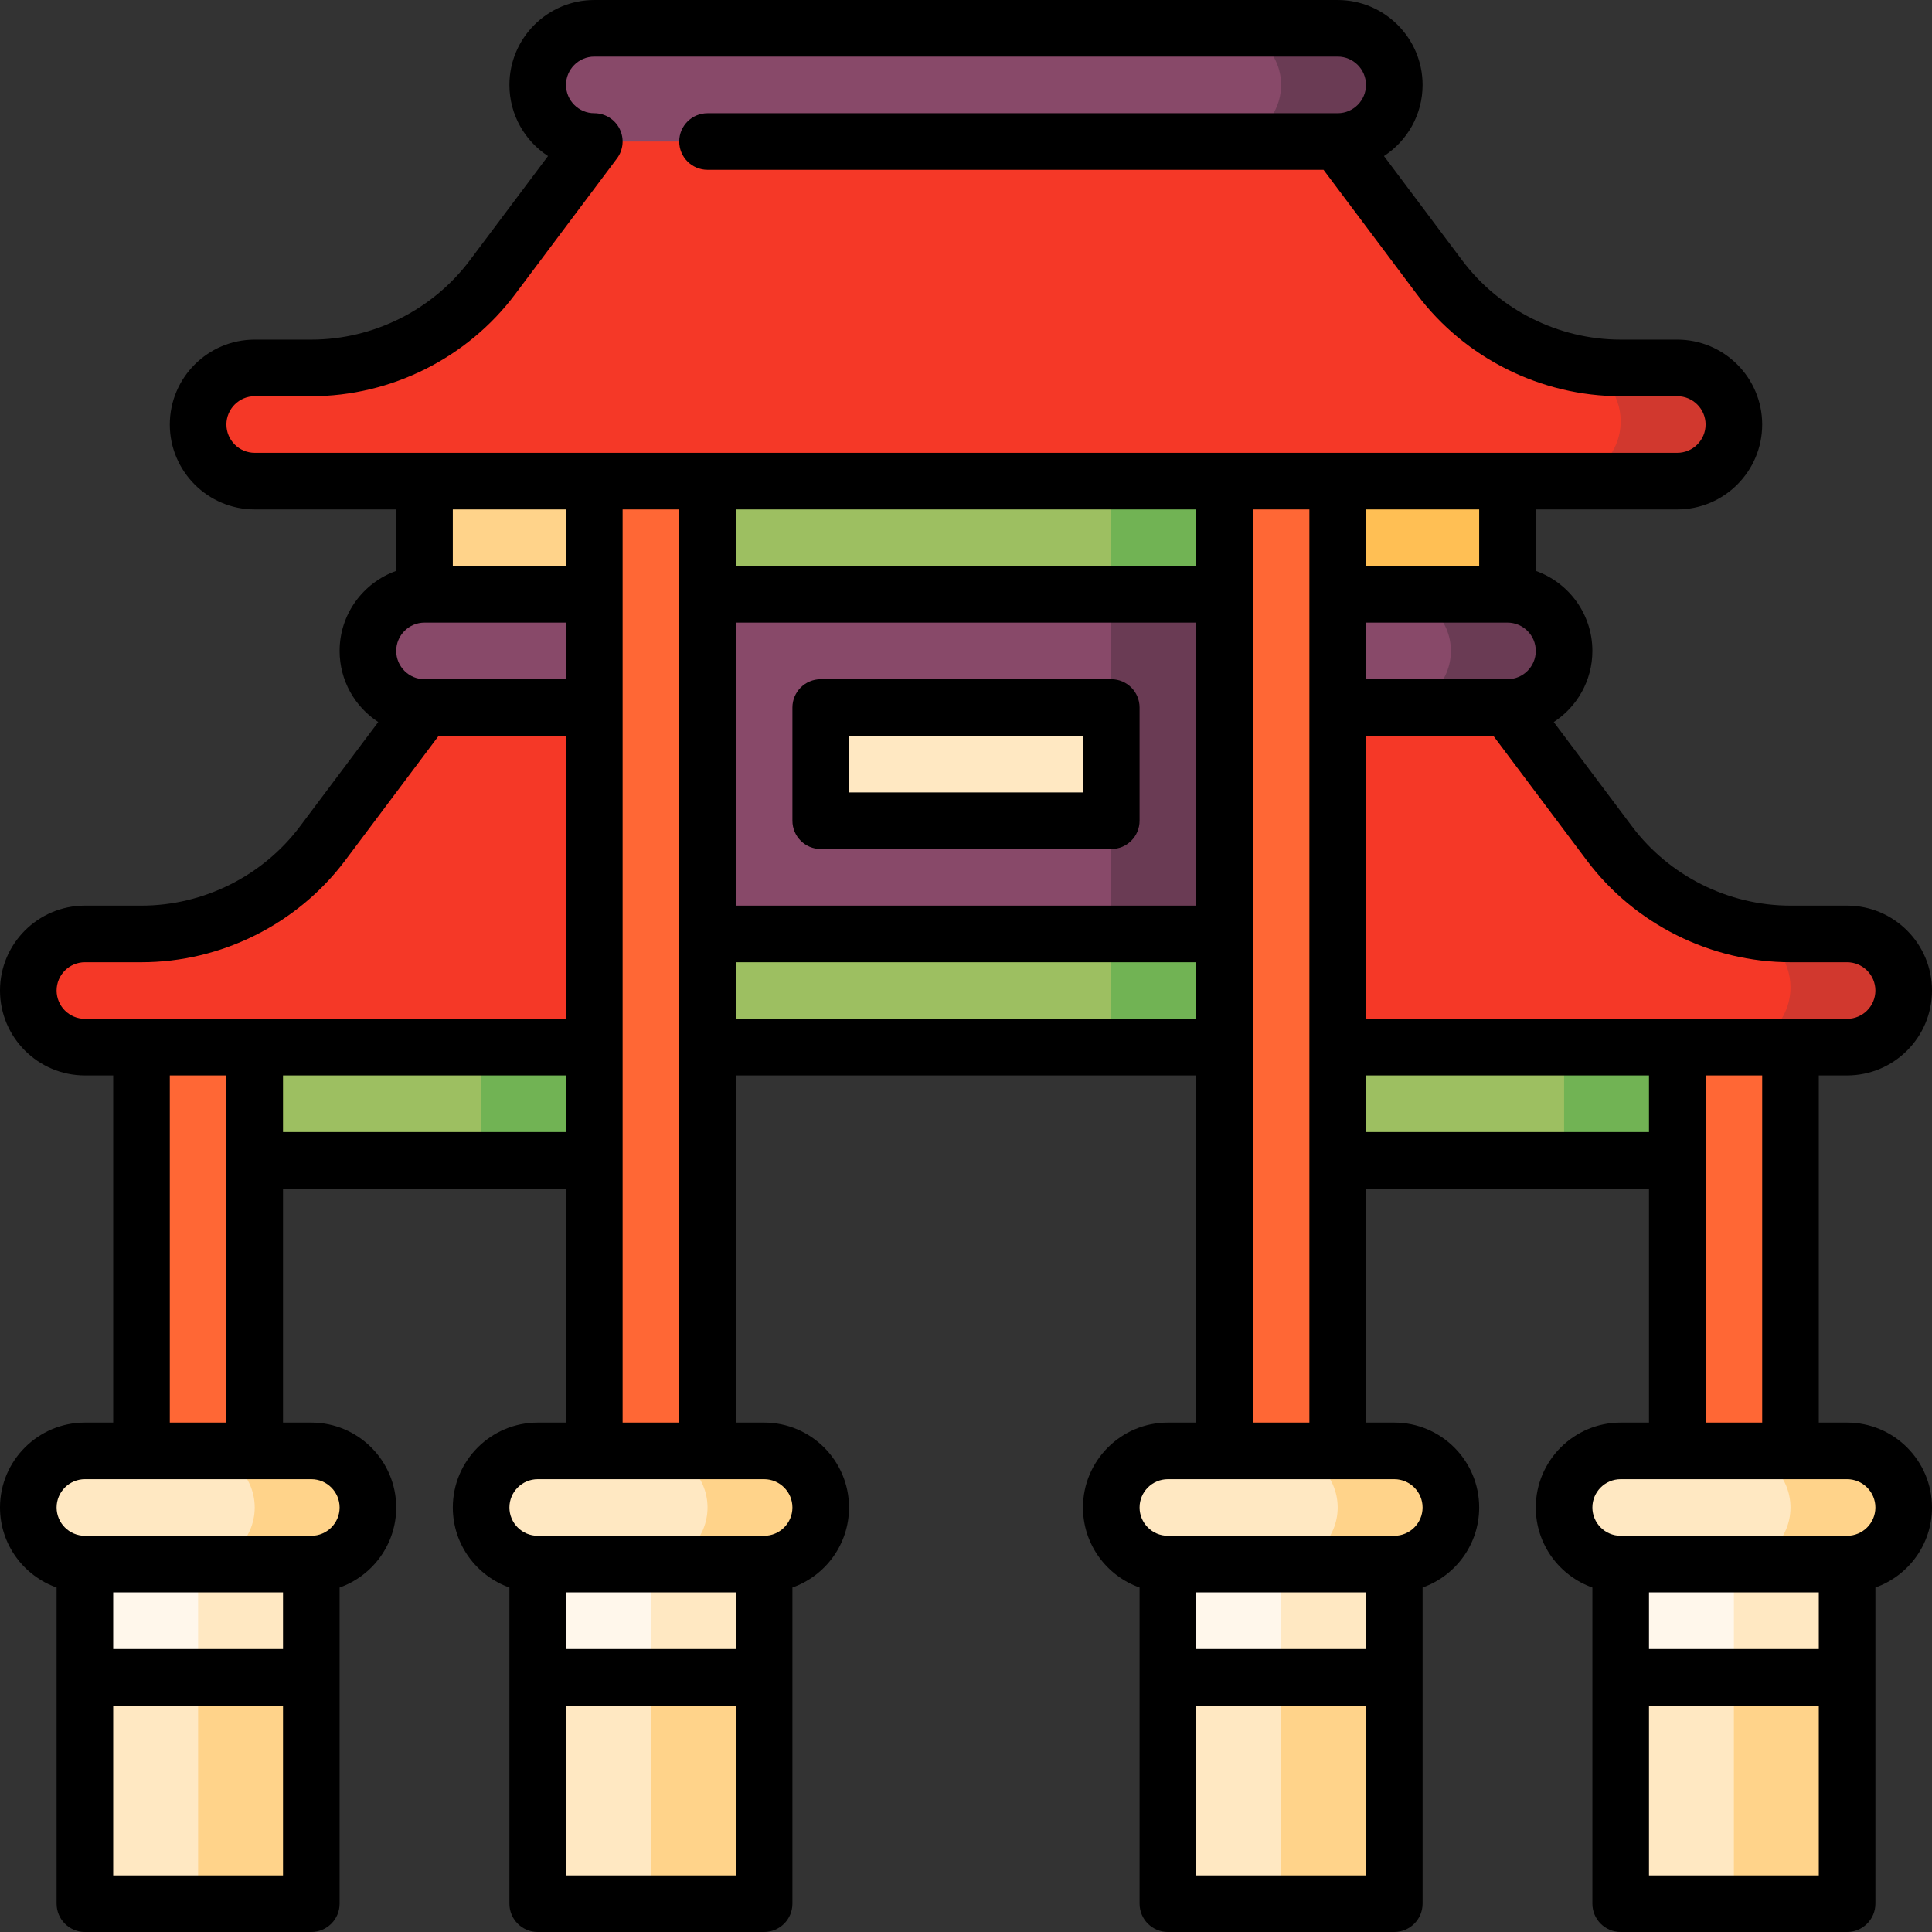 <svg id="Capa_1" enable-background="new 0 0 512 512" height="512" viewBox="0 0 512 512" width="512" xmlns="http://www.w3.org/2000/svg"><rect x="0" y="0" width="512" height="512" fill="#333333" stroke="none"/><g><path d="m354.5 7.5h-30l-68.5 60 98.5-30c8.284 0 15-6.716 15-15s-6.716-15-15-15z" fill="#6a3b54"/><path d="m339.5 22.5c0-8.284-6.716-15-15-15h-167c-8.284 0-15 6.716-15 15s6.716 15 15 15l98.5 30 68.5-30c8.284 0 15-6.716 15-15z" fill="#884969"/><path d="m112.5 112.79h60v60h-60z" fill="#ffd38a"/><path d="m339.5 112.5h60v60h-60z" fill="#ffbf54"/><path d="m414.5 307.5h45v-45h-90z" fill="#71b354"/><path d="m444.5 262.5h30v137h-30z" fill="#ff6735"/><path d="m339.5 262.5h75v45h-75z" fill="#9dbf61"/><path d="m399.5 157.5h-30v60l30-30c8.284 0 15-6.716 15-15s-6.716-15-15-15z" fill="#6a3b54"/><path d="m369.5 157.5h-30v60l30-30c8.284 0 15-6.716 15-15s-6.716-15-15-15z" fill="#884969"/><path d="m489.5 247.5h-15c-4.219 0-8.384-.444-12.434-1.302l-17.566 31.302h45c8.284 0 15-6.716 15-15s-6.716-15-15-15z" fill="#d1382e"/><path d="m462.066 246.198c-14.076-2.981-26.766-10.965-35.566-22.698l-27-36h-60v90h119.161c8.748 0 15.839-7.092 15.839-15.839 0-7.435-5.16-13.922-12.434-15.463z" fill="#f53827"/><path d="m294.5 277.5h45v-45h-90z" fill="#71b354"/><path d="m172.5 232.5h122v45h-122z" fill="#9dbf61"/><path d="m217.5 142.5 77 105h45v-105z" fill="#6a3b54"/><path d="m172.5 142.5v105h122v-30l-15-15 15-15v-45z" fill="#884969"/><path d="m217.5 187.5h77v30h-77z" fill="#ffe8c2"/><path d="m294.5 157.5h45v-45h-90z" fill="#71b354"/><path d="m172.5 112.5h122v45h-122z" fill="#9dbf61"/><path d="m127.5 307.5h45v-45h-90z" fill="#71b354"/><path d="m52.5 262.5h75v45h-75z" fill="#9dbf61"/><path d="m112.5 157.5c-8.284 0-15 6.716-15 15s6.716 15 15 15l60 30v-60z" fill="#884969"/><path d="m37.5 262.5h30v137h-30z" fill="#ff6735"/><path d="m112.5 187.5-27 36c-11.331 15.108-29.115 24-48 24h-15c-8.284 0-15 6.716-15 15s6.716 15 15 15h150v-90z" fill="#f53827"/><path d="m157.5 97.5h30v302h-30z" fill="#ff6735"/><path d="m324.5 97.5h30v302h-30z" fill="#ff6735"/><path d="m444.5 97.5h-15c-4.219 0-8.384-.444-12.434-1.302l-17.566 31.302h45c8.284 0 15-6.716 15-15s-6.716-15-15-15z" fill="#d1382e"/><path d="m417.066 96.198c-14.076-2.981-26.766-10.965-35.566-22.698l-27-36h-197l-27 36c-11.331 15.108-29.115 24-48 24h-15c-8.284 0-15 6.716-15 15s6.716 15 15 15h346.161c8.748 0 15.839-7.092 15.839-15.839 0-7.435-5.16-13.922-12.434-15.463z" fill="#f53827"/><path d="m459.5 504.5h30v-60l-45-15z" fill="#ffd38a"/><path d="m429.5 444.5v60h30v-75z" fill="#ffe8c2"/><path d="m429.5 399.5 30 45h30v-45z" fill="#ffe8c2"/><path d="m429.5 399.5h30v45h-30z" fill="#fff7eb"/><path d="m339.5 504.5h30v-60l-45-15z" fill="#ffd38a"/><path d="m309.5 444.5v60h30v-75z" fill="#ffe8c2"/><path d="m309.5 399.5 30 45h30v-45z" fill="#ffe8c2"/><path d="m309.5 399.5h30v45h-30z" fill="#fff7eb"/><path d="m172.5 502.5h30v-60l-45-15z" fill="#ffd38a"/><path d="m142.5 442.5v60h30v-75z" fill="#ffe8c2"/><path d="m142.5 397.5 30 45h30v-45z" fill="#ffe8c2"/><path d="m142.5 397.5h30v45h-30z" fill="#fff7eb"/><path d="m52.5 502.5h30v-60l-45-15z" fill="#ffd38a"/><path d="m22.5 442.5v60h30v-75z" fill="#ffe8c2"/><path d="m22.5 397.5 30 45h30v-45z" fill="#ffe8c2"/><path d="m22.5 397.5h30v45h-30z" fill="#fff7eb"/><path d="m82.5 384.5h-30v30h30c8.284 0 15-6.716 15-15s-6.716-15-15-15z" fill="#ffd38a"/><path d="m67.5 399.5c0-8.284-6.716-15-15-15h-30c-8.284 0-15 6.716-15 15s6.716 15 15 15h30c8.284 0 15-6.716 15-15z" fill="#ffe8c2"/><path d="m202.5 384.5h-30v30h30c8.284 0 15-6.716 15-15s-6.716-15-15-15z" fill="#ffd38a"/><path d="m187.5 399.5c0-8.284-6.716-15-15-15h-30c-8.284 0-15 6.716-15 15s6.716 15 15 15h30c8.284 0 15-6.716 15-15z" fill="#ffe8c2"/><path d="m369.5 384.5h-30v30h30c8.284 0 15-6.716 15-15s-6.716-15-15-15z" fill="#ffd38a"/><path d="m354.5 399.5c0-8.284-6.716-15-15-15h-30c-8.284 0-15 6.716-15 15s6.716 15 15 15h30c8.284 0 15-6.716 15-15z" fill="#ffe8c2"/><path d="m489.5 384.5h-30v30h30c8.284 0 15-6.716 15-15s-6.716-15-15-15z" fill="#ffd38a"/><path d="m474.5 399.5c0-8.284-6.716-15-15-15h-30c-8.284 0-15 6.716-15 15s6.716 15 15 15h30c8.284 0 15-6.716 15-15z" fill="#ffe8c2"/><path d="m489.5 377h-7.5v-92h7.5c12.406 0 22.5-10.093 22.5-22.5s-10.094-22.5-22.5-22.5h-15c-16.438 0-32.138-7.851-42-21l-20.737-27.65c6.156-4.019 10.237-10.965 10.237-18.85 0-9.777-6.271-18.114-15-21.21v-16.29h37.5c12.406 0 22.5-10.093 22.5-22.5s-10.094-22.5-22.5-22.5h-15c-16.438 0-32.138-7.851-42-21l-20.733-27.645c6.156-4.019 10.233-10.97 10.233-18.855 0-12.407-10.094-22.5-22.5-22.5h-197c-12.406 0-22.5 10.093-22.5 22.5 0 7.885 4.077 14.836 10.233 18.855l-20.733 27.645c-9.862 13.149-25.563 21-42 21h-15c-12.406 0-22.5 10.093-22.5 22.5s10.094 22.5 22.5 22.5h37.5v16.29c-8.729 3.096-15 11.432-15 21.21 0 7.885 4.081 14.831 10.237 18.85l-20.737 27.65c-9.862 13.149-25.563 21-42 21h-15c-12.406 0-22.5 10.093-22.5 22.5s10.094 22.5 22.5 22.5h7.5v92h-7.5c-12.406 0-22.5 10.093-22.5 22.5 0 9.777 6.271 18.114 15 21.21v83.79c0 4.142 3.357 7.5 7.5 7.5h60c4.143 0 7.5-3.358 7.5-7.5v-83.79c8.729-3.096 15-11.432 15-21.21 0-12.407-10.094-22.5-22.5-22.5h-7.5v-62h75v62h-7.5c-12.406 0-22.5 10.093-22.5 22.5 0 9.777 6.271 18.114 15 21.21v83.79c0 4.142 3.357 7.5 7.5 7.5h60c4.143 0 7.5-3.358 7.5-7.5v-83.79c8.729-3.096 15-11.432 15-21.21 0-12.407-10.094-22.5-22.5-22.5h-7.5v-92h122v92h-7.5c-12.406 0-22.5 10.093-22.5 22.5 0 9.777 6.271 18.114 15 21.21v83.79c0 4.142 3.357 7.5 7.5 7.5h60c4.143 0 7.5-3.358 7.5-7.5v-83.79c8.729-3.096 15-11.432 15-21.21 0-12.407-10.094-22.5-22.5-22.5h-7.5v-62h75v62h-7.5c-12.406 0-22.5 10.093-22.5 22.5 0 9.777 6.271 18.114 15 21.21v83.79c0 4.142 3.357 7.5 7.5 7.5h60c4.143 0 7.5-3.358 7.5-7.5v-83.79c8.729-3.096 15-11.432 15-21.21 0-12.407-10.094-22.5-22.5-22.5zm-15-122h15c4.136 0 7.5 3.364 7.5 7.5s-3.364 7.5-7.5 7.5h-127.5v-75h33.75l24.75 33c12.68 16.907 32.866 27 54 27zm-75-90c4.136 0 7.5 3.364 7.5 7.5s-3.364 7.5-7.5 7.5h-37.5v-15zm-7.5-15h-30v-15h30zm-332-37.5c0-4.136 3.364-7.5 7.5-7.5h15c21.134 0 41.32-10.093 54-27l27-36c1.704-2.272 1.979-5.313.708-7.854s-3.867-4.146-6.708-4.146c-4.136 0-7.5-3.364-7.5-7.5s3.364-7.5 7.5-7.5h197c4.136 0 7.5 3.364 7.5 7.5 0 4.117-3.335 7.47-7.445 7.5-.048-.001-.094 0-.142 0h-166.913c-4.143 0-7.5 3.358-7.5 7.5s3.357 7.5 7.5 7.5h163.25l24.75 33c12.68 16.907 32.866 27 54 27h15c4.136 0 7.5 3.364 7.5 7.5s-3.364 7.5-7.5 7.5h-377c-4.136 0-7.5-3.364-7.5-7.5zm257 127.5h-122v-75h122zm0-90h-122v-15h122zm-167-15v15h-30v-15zm-37.5 30h37.5v15h-37.5c-4.136 0-7.5-3.364-7.5-7.5s3.364-7.5 7.5-7.5zm-97.5 97.5c0-4.136 3.364-7.5 7.5-7.5h15c21.134 0 41.32-10.093 54-27l24.75-33h33.75v75h-127.5c-4.136 0-7.5-3.364-7.5-7.5zm60 159.5v15h-45v-15zm-45 75v-45h45v45zm60-97.5c0 4.136-3.364 7.5-7.5 7.5h-60c-4.136 0-7.5-3.364-7.5-7.5s3.364-7.5 7.5-7.5h60c4.136 0 7.5 3.364 7.5 7.5zm-45-22.5v-92h15v92zm30-77v-15h75v15zm120 122v15h-45v-15zm-45 75v-45h45v45zm60-97.5c0 4.136-3.364 7.5-7.5 7.5h-60c-4.136 0-7.5-3.364-7.5-7.5s3.364-7.5 7.5-7.5h60c4.136 0 7.5 3.364 7.5 7.5zm-45-22.5v-242h15v242zm30-107v-15h122v15zm167 152v15h-45v-15zm-45 75v-45h45v45zm60-97.5c0 4.136-3.364 7.5-7.5 7.5h-60c-4.136 0-7.5-3.364-7.5-7.5s3.364-7.5 7.5-7.5h60c4.136 0 7.5 3.364 7.5 7.5zm-45-22.5v-242h15v242zm30-77v-15h75v15zm90-15h15v92h-15zm30 137v15h-45v-15zm-45 75v-45h45v45zm52.5-90h-60c-4.136 0-7.5-3.364-7.5-7.5s3.364-7.5 7.5-7.5h60c4.136 0 7.5 3.364 7.5 7.5s-3.364 7.5-7.5 7.5z"/><path d="m217.5 225h77c4.143 0 7.5-3.358 7.5-7.5v-30c0-4.142-3.357-7.5-7.5-7.5h-77c-4.143 0-7.5 3.358-7.5 7.5v30c0 4.142 3.357 7.5 7.5 7.5zm7.5-30h62v15h-62z"/></g></svg>